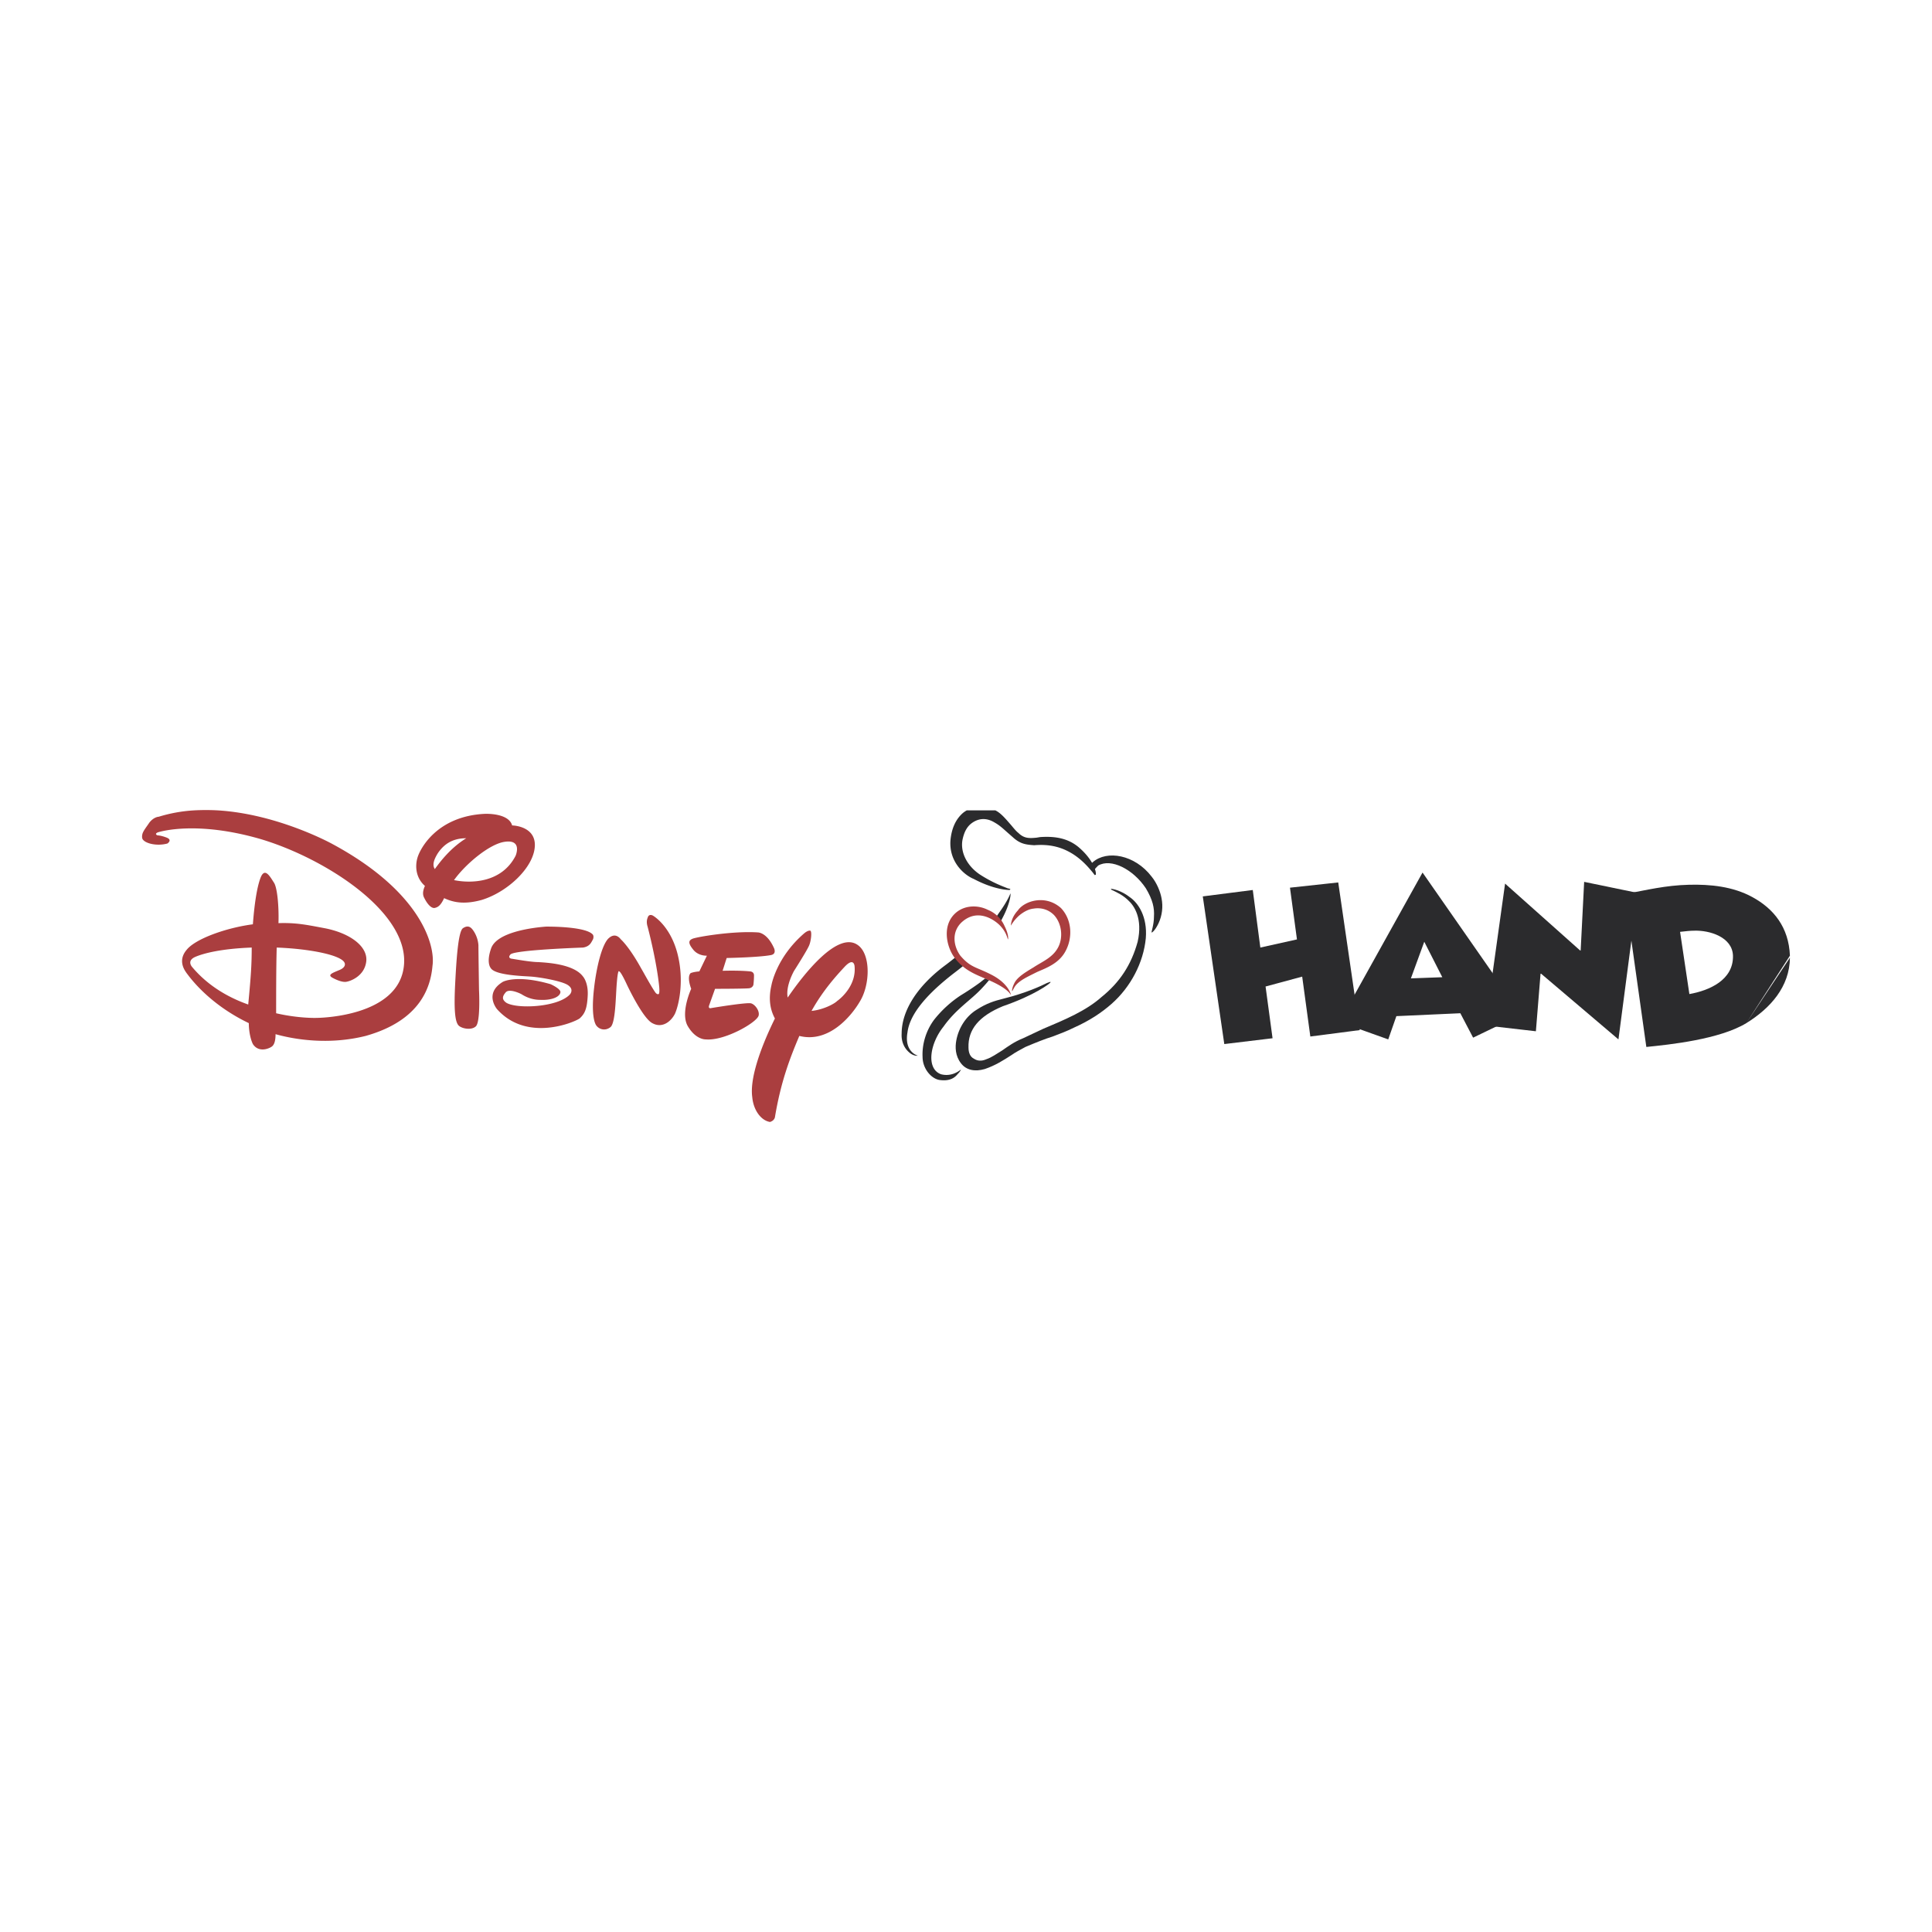 <svg xmlns="http://www.w3.org/2000/svg" width="2500" height="2500" viewBox="0 0 192.756 192.756"><g fill-rule="evenodd" clip-rule="evenodd"><path fill="#fff" d="M0 0h192.756v192.756H0V0z"/><path d="M85.26 96.394c.174 1.739-1.102 3.017-1.74 3.479-.29.291-1.392.871-2.552.986 1.16-2.088 2.552-3.596 3.306-4.408.928-.986.986-.057.986-.057zm-8.438 15.544c-.882-.139-1.655-1.16-1.771-2.494-.232-1.682.638-4.523 2.262-7.83-.406-.754-.696-1.797-.348-3.307 0 0 .464-2.784 3.306-5.219 0 0 .348-.29.58-.232.174.116.058 1.044-.116 1.45-.174.464-1.508 2.552-1.508 2.552s-.87 1.508-.638 2.668c1.508-2.205 4.988-6.728 7.018-5.22 1.276.928 1.218 3.945.174 5.626-.812 1.393-3.074 4.176-6.032 3.422-.986 2.32-1.856 4.641-2.436 8.119 0 0-.056.338-.491.465zm.375-17.401c-.696-1.508-1.566-1.508-1.566-1.508-2.494-.174-6.206.464-6.554.638-.406.174-.406.464.058 1.044.522.696 1.392.638 1.392.638l-.754 1.567c-.638.057-.87.174-.87.174-.406.406.058 1.564.058 1.564s-1.102 2.379-.348 3.713c.812 1.393 1.798 1.334 1.798 1.334 1.855.174 5.104-1.682 5.278-2.377.116-.465-.348-1.104-.754-1.219-.406-.115-3.596.406-3.943.465-.406.115-.232-.291-.232-.291l.58-1.625s2.958 0 3.422-.057c.348-.059.406-.348.406-.348s.058-.465.058-.93c0-.404-.406-.404-.406-.404-1.16-.117-2.726-.059-2.726-.059l.406-1.276s3.19-.059 4.408-.29c.637-.115.289-.753.289-.753zm-9.628.522c-.754-2.784-2.436-3.712-2.436-3.712s-.406-.232-.522.232c-.174.406 0 .87 0 .87.986 3.828 1.16 6.033 1.16 6.033s.059.637-.058.695-.232-.059-.232-.059c-.116 0-1.275-2.088-1.275-2.088l-.232-.406c-1.218-2.204-2.03-2.9-2.03-2.9-.174-.232-.638-.696-1.276-.058-.638.696-1.16 2.842-1.392 4.872-.232 1.973-.116 3.189.174 3.713.29.463.928.637 1.45.232.522-.406.522-3.074.638-4.408.116-1.451.231-1.16.231-1.16.174 0 .754 1.275.754 1.275s1.566 3.363 2.552 3.887c1.044.58 1.914-.232 2.262-.928.349-.754.986-3.247.232-6.09zm-8.41-1.798c-.696-.87-4.698-.812-4.698-.812-1.508.116-4.872.58-5.452 2.146-.522 1.45-.059 1.971-.059 1.971.406.754 3.307.812 4.061.871.812.059 2.9.406 3.596.812.754.463.232.986.232.986-1.218 1.275-5.278 1.449-6.322.811-.406-.289-.464-.58-.058-1.043.406-.465 1.798.289 1.625.232-.116-.117.638.521 1.798.521 1.16.059 1.972-.291 2.03-.754.058-.35-.986-.812-.986-.812-3.422-.986-4.756-.232-4.756-.232-1.914 1.16-.58 2.727-.58 2.727 2.958 3.307 7.656 1.334 8.236.928.522-.463.754-.986.812-2.32.058-1.275-.464-1.855-.464-1.855-.928-1.276-3.654-1.393-4.466-1.45-.754 0-2.32-.29-2.727-.348-.348-.116-.058-.406-.058-.406.348-.464 7.25-.696 7.25-.696.696-.116.812-.522.986-.812.116-.291 0-.465 0-.465zm-11.368 5.51s-.058-3.77-.058-4.466a2.973 2.973 0 0 0-.464-1.392c-.232-.349-.522-.696-1.102-.29-.464.406-.638 3.248-.754 5.509s-.058 3.654.29 4.119c.232.348 1.276.58 1.74.174.522-.347.348-3.654.348-3.654zM14.242 83.104c.122-.299.381-.615.663-1.037.464-.58.928-.58.928-.58a14.981 14.981 0 0 1 3.486-.634 21.851 21.851 0 0 1 2.428-.001c6.056.377 11.429 3.361 11.429 3.361 8.816 4.756 10.266 10.092 9.976 12.123-.174 2.029-1.102 5.451-6.67 7.018-3.712.928-7.134.348-8.99-.174 0 .754-.174 1.043-.29 1.16-.116.174-1.334.812-1.972-.174-.232-.465-.406-1.277-.406-2.088-4.234-2.031-6.09-4.873-6.206-4.988-.058-.117-.986-1.161 0-2.321.87-1.102 3.944-2.204 6.612-2.552.174-2.32.464-3.944.812-4.756.406-.87.87-.059 1.276.58.348.464.522 2.436.464 4.06 1.798-.058 2.842.174 4.698.522 2.552.521 4.234 1.855 4.06 3.306-.174 1.45-1.566 1.973-2.03 2.03-.522.059-1.334-.406-1.334-.406-.522-.289-.059-.463.638-.754.754-.289.58-.695.58-.695-.232-.812-3.538-1.45-6.786-1.566-.058 1.799-.058 4.814-.058 6.555 2.262.521 4.002.463 4.002.463s8.352 0 8.758-5.336c.406-5.335-8.062-10.671-14.384-12.528-6.264-1.798-9.86-.754-10.208-.638-.348.174 0 .29 0 .29s.348 0 .928.232c.58.232.058.58.058.58-1.011.281-2.186.018-2.469-.421-.103-.157-.06-.467.007-.631zm10.871 11.433c0 1.566-.058 2.668-.348 5.684-1.972-.695-4.002-1.855-5.568-3.711 0 0-.638-.639.29-1.044.812-.349 2.552-.813 5.626-.929zM53.359 84.445c.116-2.03-2.204-2.088-2.204-2.088h-.058c-.348-1.276-2.726-1.16-2.726-1.16-4.814.232-6.496 3.538-6.728 4.408-.232.812-.174 1.972.754 2.784-.348.754-.116 1.102-.058 1.218.116.232.522.986.986.986.348-.058.638-.232.986-.986.986.464 2.088.639 3.77.174 2.61-.812 5.162-3.248 5.278-5.336zm-1.914.928c-1.392 2.726-4.466 2.784-6.148 2.436 1.16-1.624 3.596-3.654 5.104-3.828 1.74-.231 1.044 1.392 1.044 1.392zm-4.93-1.74c-1.508.928-2.552 2.262-3.132 3.074-.232-.348-.174-.812.29-1.566.696-1.044 1.624-1.508 2.842-1.508z" fill="#aa3e3f"/><path d="M107.59 84.503c-.986-.812-2.203-1.103-3.828-.986l-.348.058c-.639.058-1.219.116-1.799-.464-.23-.174-.463-.464-.754-.812-.463-.522-.928-1.102-1.449-1.392-.035-.02-.07-.04-.105-.058h-2.852a3.152 3.152 0 0 0-.349.232c-.754.638-1.16 1.566-1.276 2.726-.174 2.146 1.334 3.48 2.321 3.886 2.088 1.102 3.479 1.102 3.596 1.102 0 0 0-.058.059-.058 0-.058-.059-.058-.291-.116-.406-.174-1.449-.522-2.783-1.392-1.277-.87-1.973-2.262-1.683-3.538.174-.754.464-1.276.985-1.624.697-.464 1.451-.464 2.205 0 .521.29.869.638 1.334 1.044l.463.406c.754.696 1.334.754 2.146.812 1.393-.116 2.553.116 3.654.754s1.799 1.508 2.146 1.914c.232.29.232.348.289.29.059 0 .059 0 .059-.058.059-.232-.232-1.45-1.74-2.726zM91.582 105.326c-.058 0-.348.057-.754-.232-.464-.348-.928-.986-.87-1.973 0-2.377 1.682-4.871 4.466-6.902 2.727-2.087 4.291-3.711 5.221-5.104.928-1.276 1.16-1.972 1.16-1.972.057 0 0 .986-.812 2.494-1.102 2.204-2.436 3.654-4.814 5.453-2.552 1.971-4.408 4.002-4.64 5.916-.349 1.971 1.043 2.32 1.043 2.32z" fill="#2b2b2d"/><path d="M95.874 106.717s-.058.176-.348.465c-.232.289-.696.695-1.683.58-.87-.059-1.798-1.102-1.798-2.32-.058-1.16.29-2.553 1.16-3.713a11.32 11.32 0 0 1 2.668-2.436 26.952 26.952 0 0 0 1.914-1.275c.58-.465 1.508-1.16 1.566-1.16 0 0-.406.695-1.334 1.682-1.102 1.219-2.61 2.088-3.886 3.887-1.392 1.74-1.74 4.234-.231 4.756 1.16.288 1.914-.466 1.972-.466z" fill="#2b2b2d"/><path d="M112.693 89.491c-.811-.638-1.682-.812-1.797-.812h-.059c0 .058.059.116.232.174.348.174.986.464 1.508.986.58.522 1.449 1.798.928 4.118-.639 2.32-1.799 4.06-3.596 5.509-1.566 1.393-3.654 2.262-5.857 3.191l-1.973.928c-.871.348-1.508.811-2.088 1.217-.58.35-1.045.697-1.566.871-.521.232-.928.174-1.275-.059-.349-.174-.523-.58-.523-1.102-.058-1.799 1.044-3.133 3.423-4.119 3.189-1.102 4.697-2.262 4.756-2.377v-.059s-.059 0-.35.117c-.578.289-2.029.984-4.35 1.564-.928.232-1.682.465-2.668 1.104-1.044.637-1.798 1.797-2.03 3.074-.116.637-.116 1.508.464 2.262.522.695 1.392.869 2.378.58 1.043-.35 1.855-.871 2.668-1.393.406-.291.869-.521 1.393-.812 1.102-.463 1.971-.812 2.725-1.043.754-.291 1.393-.523 2.088-.871 1.566-.695 2.785-1.508 3.771-2.377 1.914-1.682 3.189-4.119 3.422-6.555.175-2.144-.753-3.536-1.624-4.116z" fill="#2b2b2d"/><path d="M115.885 89.607c-.117-.638-.465-1.508-.986-2.146-1.682-2.204-4.467-2.668-5.859-1.45-.115.116-.23.174-.289.29l.406.522c.115-.174.232-.29.406-.464 1.275-.754 3.48.348 4.756 2.262.695 1.16.869 1.972.812 2.842 0 .812-.291 1.566-.232 1.566 0 .058.348-.174.695-.928s.465-1.624.291-2.494z" fill="#2b2b2d"/><path d="M104.109 90.246c-1.16 0-3.189.463-3.537 3.189l-.174-.58s-.58-1.392-1.914-1.74c-1.393-.29-3.249.29-3.423 1.16-.232.87-.406 2.842 1.392 4.234 1.798 1.393 3.306 1.566 3.306 1.566s1.102.578 1.219 1.217c0 0 .057-.58.348-1.043.232-.465 2.203-1.625 2.783-1.856.639-.175 2.494-2.552 2.379-3.422-.117-.87-1.218-2.725-2.379-2.725z" fill="#fff"/><path d="M100.979 98.887s-.059-.232.23-.811c.291-.58 1.045-1.045 1.914-1.566.871-.581 1.973-.987 2.494-2.088.465-.986.291-2.32-.463-3.132-.58-.581-1.334-.754-2.031-.638-.58.058-1.102.406-1.449.696-.639.58-.812 1.044-.812.986 0 .058-.057-.696.697-1.508.637-.928 2.725-1.624 4.291-.232 1.102 1.16 1.16 2.9.521 4.176-.637 1.334-1.971 1.797-2.898 2.204-.93.465-1.566.754-2.031 1.219-.29.289-.407.694-.463.694zM100.861 99.236c-.057.057-.115-.523-2.088-1.393-1.275-.58-2.552-.928-3.596-2.378-.812-1.16-1.218-3.364.348-4.524.87-.638 2.087-.638 3.015-.174a3.086 3.086 0 0 1 1.684 1.624c.463.928.348 1.334.348 1.334-.059 0-.117-.754-.928-1.508-.639-.58-2.146-1.508-3.597-.29-1.102.928-.986 2.378-.232 3.422 1.044 1.217 1.567 1.102 3.131 1.915 1.683.869 1.915 1.972 1.915 1.972z" fill="#aa3e3f"/><path fill="#2b2b2d" d="M130.732 103.412l-.812-5.974-3.654.986.697 5.162-4.815.58-2.146-14.733 4.988-.638.754 5.742 3.654-.812-.697-5.162 4.815-.522 2.146 14.732-4.93.639zM161.473 103.701l-7.715-6.553h-.057l-.465 5.741-5.047-.58 1.973-14.152 7.483 6.67h.058l.348-6.844 5.336 1.102-1.914 14.616z"/><path d="M174.232 102.078c-2.668 1.623-7.656 2.145-9.977 2.377l-2.145-15.254c2.203-.406 4.059-.87 6.379-.928 2.146-.058 4.408.174 6.322 1.218 2.146 1.16 3.654 3.016 3.77 5.858l-4.349 6.729zm4.35-6.529c-.031 2.914-1.967 5.054-4.35 6.529l4.35-6.529zm-9.568-2.694c-.406 0-.871.059-1.393.116l.928 6.207c1.973-.348 4.408-1.393 4.35-3.829-.059-1.856-2.321-2.552-3.885-2.494zM146.973 103.527l-1.275-2.436-6.381.289-.812 2.32-4.871-1.74 8.293-14.906 9.861 14.152-4.815 2.321zm-4.873-9.569l-1.334 3.654 3.133-.115-1.799-3.539z" fill="#2b2b2d"/></g></svg>